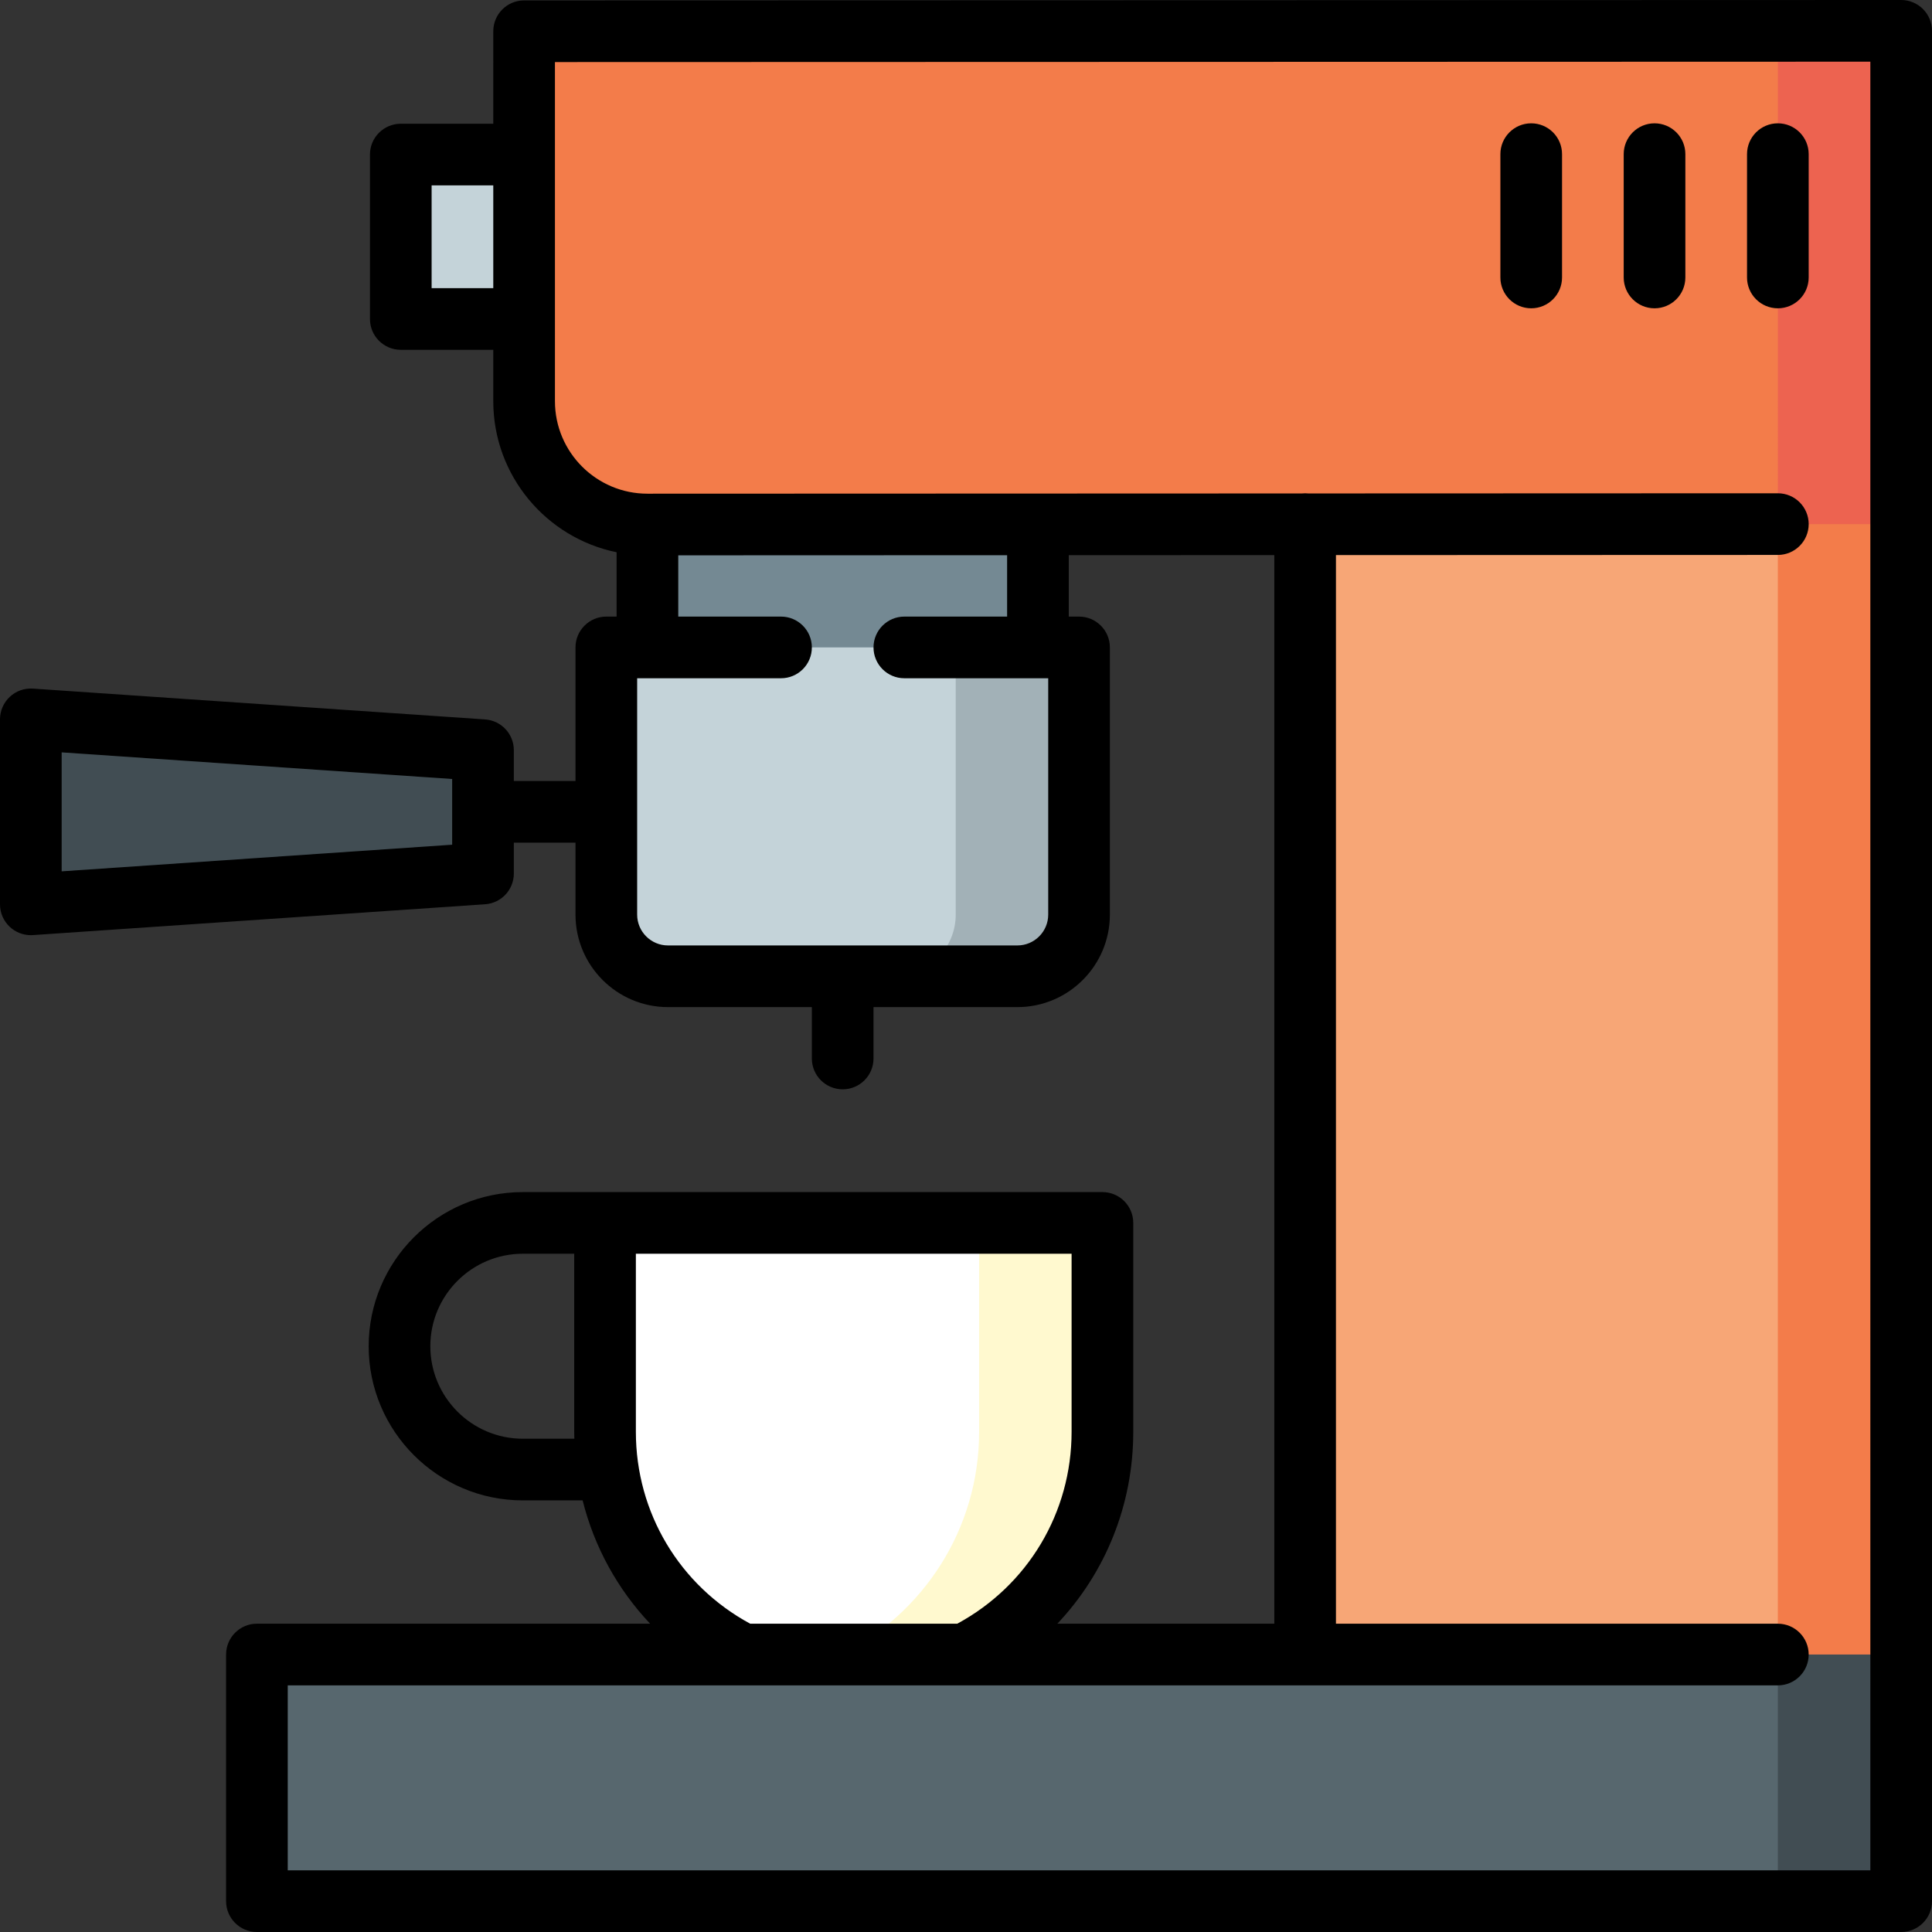 <?xml version="1.0" encoding="iso-8859-1"?>
<!-- Uploaded to: SVG Repo, www.svgrepo.com, Generator: SVG Repo Mixer Tools -->
<svg version="1.1" id="Layer_1" xmlns="http://www.w3.org/2000/svg" xmlns:xlink="http://www.w3.org/1999/xlink" 
	 viewBox="0 0 512 512" xml:space="preserve">
<rect x="0" y="0" width="512" height="512" fill="#333333" stroke="none"/>
<polygon style="fill:#F37C4A;" points="503.83,138.894 503.83,438.468 438.468,471.149 438.468,106.224 "/>
<polygon style="fill:#414D53;" points="128,198.809 128,231.489 8.17,239.66 8.17,190.638 "/>
<rect x="106.213" y="40.96" style="fill:#C4D3D9;" width="54.468" height="43.574"/>
<polygon style="fill:#F7A676;" points="471.149,106.224 471.149,471.149 345.872,471.149 345.872,106.267 "/>
<polygon style="fill:#748993;" points="171.574,117.215 171.574,193.362 275.064,193.362 275.064,117.183 "/>
<path style="fill:#A2B1B7;" d="M253.277,171.574l-16.34,87.149h32.681c8.987,0,16.34-7.353,16.34-16.34v-70.809H253.277z"/>
<path style="fill:#C4D3D9;" d="M160.681,171.574v70.809c0,8.987,7.353,16.34,16.34,16.34h59.915c8.987,0,16.34-7.353,16.34-16.34
	v-70.809H160.681z"/>
<polygon style="fill:#ED6350;" points="503.83,8.17 503.83,138.894 471.149,138.905 427.574,73.543 471.149,8.181 "/>
<path style="fill:#F37C4A;" d="M138.894,8.279v98.043c0,17.974,14.706,32.681,32.681,32.681l299.574-0.098V8.181L138.894,8.279z"/>
<polygon style="fill:#414D53;" points="471.149,438.468 438.468,471.149 471.149,503.83 503.83,503.83 503.83,438.468 "/>
<polygon style="fill:#57676E;" points="68.085,438.468 68.085,503.83 471.149,503.83 471.149,438.468 255.695,438.468 
	226.25,405.787 196.804,438.468 "/>
<path style="fill:#FFF9CF;" d="M259.475,324.085l-36.461,114.383h32.681c21.613-10.839,36.461-33.193,36.461-59.022v-55.361H259.475
	z"/>
<path style="fill:#FFFFFF;" d="M259.475,324.085v55.361c0,25.829-14.848,48.182-36.461,59.022h-26.21
	c-21.624-10.839-36.461-33.193-36.461-59.022v-55.361H259.475z"/>
<path d="M509.607,2.392C508.074,0.861,505.997,0,503.83,0c-0.002,0-364.938,0.109-364.938,0.109
	c-4.512,0.001-8.168,3.659-8.168,8.17V32.79h-24.511c-4.512,0-8.17,3.658-8.17,8.17v43.574c0,4.512,3.658,8.17,8.17,8.17h24.511
	v13.617c0,19.727,14.056,36.232,32.681,40.029v17.054h-2.723c-4.512,0-8.17,3.658-8.17,8.17v35.404h-16.34v-8.17
	c0-4.296-3.328-7.859-7.615-8.151l-119.83-8.17c-2.258-0.156-4.479,0.635-6.133,2.181C0.939,186.213,0,188.375,0,190.638v49.021
	c0,2.264,0.939,4.426,2.593,5.97c1.519,1.418,3.513,2.201,5.576,2.201c0.185,0,0.37-0.007,0.557-0.02l119.83-8.17
	c4.287-0.292,7.615-3.854,7.615-8.151v-8.17h16.34v19.064c0,13.516,10.995,24.511,24.511,24.511h38.128v13.617
	c0,4.512,3.658,8.17,8.17,8.17c4.512,0,8.17-3.658,8.17-8.17v-13.617h38.128c13.516,0,24.511-10.995,24.511-24.511v-70.809
	c0-4.512-3.658-8.17-8.17-8.17h-2.723v-16.272l54.468-0.021v283.186h-57.495c12.754-13.503,20.117-31.514,20.117-50.856v-55.357
	c0-4.512-3.658-8.17-8.17-8.17h-153.6c-22.526,0-40.851,18.325-40.851,40.851c0,22.526,18.325,40.851,40.851,40.851H154.4
	c3.076,12.305,9.243,23.529,17.888,32.681H68.085c-4.512,0-8.17,3.658-8.17,8.17v65.362c0,4.512,3.658,8.17,8.17,8.17H503.83
	c4.512,0,8.17-3.658,8.17-8.17V8.17C512,6.002,511.138,3.925,509.607,2.392z M119.83,223.857L16.34,230.913v-31.528l103.489,7.056
	V223.857z M114.383,76.364V49.13h16.34v27.234H114.383z M266.894,163.404H239.66c-4.512,0-8.17,3.658-8.17,8.17
	s3.658,8.17,8.17,8.17h38.128v62.638c0,4.506-3.665,8.17-8.17,8.17h-92.596c-4.506,0-8.17-3.665-8.17-8.17v-62.638h38.128
	c4.512,0,8.17-3.658,8.17-8.17s-3.658-8.17-8.17-8.17h-27.234v-16.235l87.149-0.032V163.404z M138.554,381.277
	c-13.516,0-24.511-10.995-24.511-24.511c0-13.516,10.995-24.511,24.511-24.511h13.617v47.187c0,0.613,0.017,1.224,0.032,1.834
	H138.554z M168.511,379.442v-47.187h115.472v47.187c0,21.401-11.561,40.716-30.297,50.856h-54.878
	C180.073,420.158,168.511,400.843,168.511,379.442z M495.66,495.66H76.255v-49.021h120.514c0.051,0,58.906,0,58.906,0
	c0.051,0,215.475,0,215.475,0c4.512,0,8.17-3.658,8.17-8.17c0-4.512-3.658-8.17-8.17-8.17H354.043V147.106l117.11-0.042
	c4.512-0.001,8.169-3.661,8.167-8.173c-0.001-4.511-3.659-8.167-8.17-8.167c-0.003,0-124.42,0.046-124.42,0.046
	c-0.281-0.029-0.566-0.046-0.856-0.046c-0.291,0-0.577,0.016-0.859,0.046l-173.438,0.063c-13.516,0-24.511-10.995-24.511-24.511
	V16.447l348.596-0.103V495.66z"/>
<path d="M471.149,81.702c4.512,0,8.17-3.658,8.17-8.17V40.851c0-4.512-3.658-8.17-8.17-8.17c-4.512,0-8.17,3.658-8.17,8.17v32.681
	C462.979,78.044,466.637,81.702,471.149,81.702z"/>
<path d="M438.468,81.702c4.512,0,8.17-3.658,8.17-8.17V40.851c0-4.512-3.658-8.17-8.17-8.17c-4.512,0-8.17,3.658-8.17,8.17v32.681
	C430.298,78.044,433.956,81.702,438.468,81.702z"/>
<path d="M405.787,81.702c4.512,0,8.17-3.658,8.17-8.17V40.851c0-4.512-3.658-8.17-8.17-8.17c-4.512,0-8.17,3.658-8.17,8.17v32.681
	C397.617,78.044,401.275,81.702,405.787,81.702z"/>
</svg>